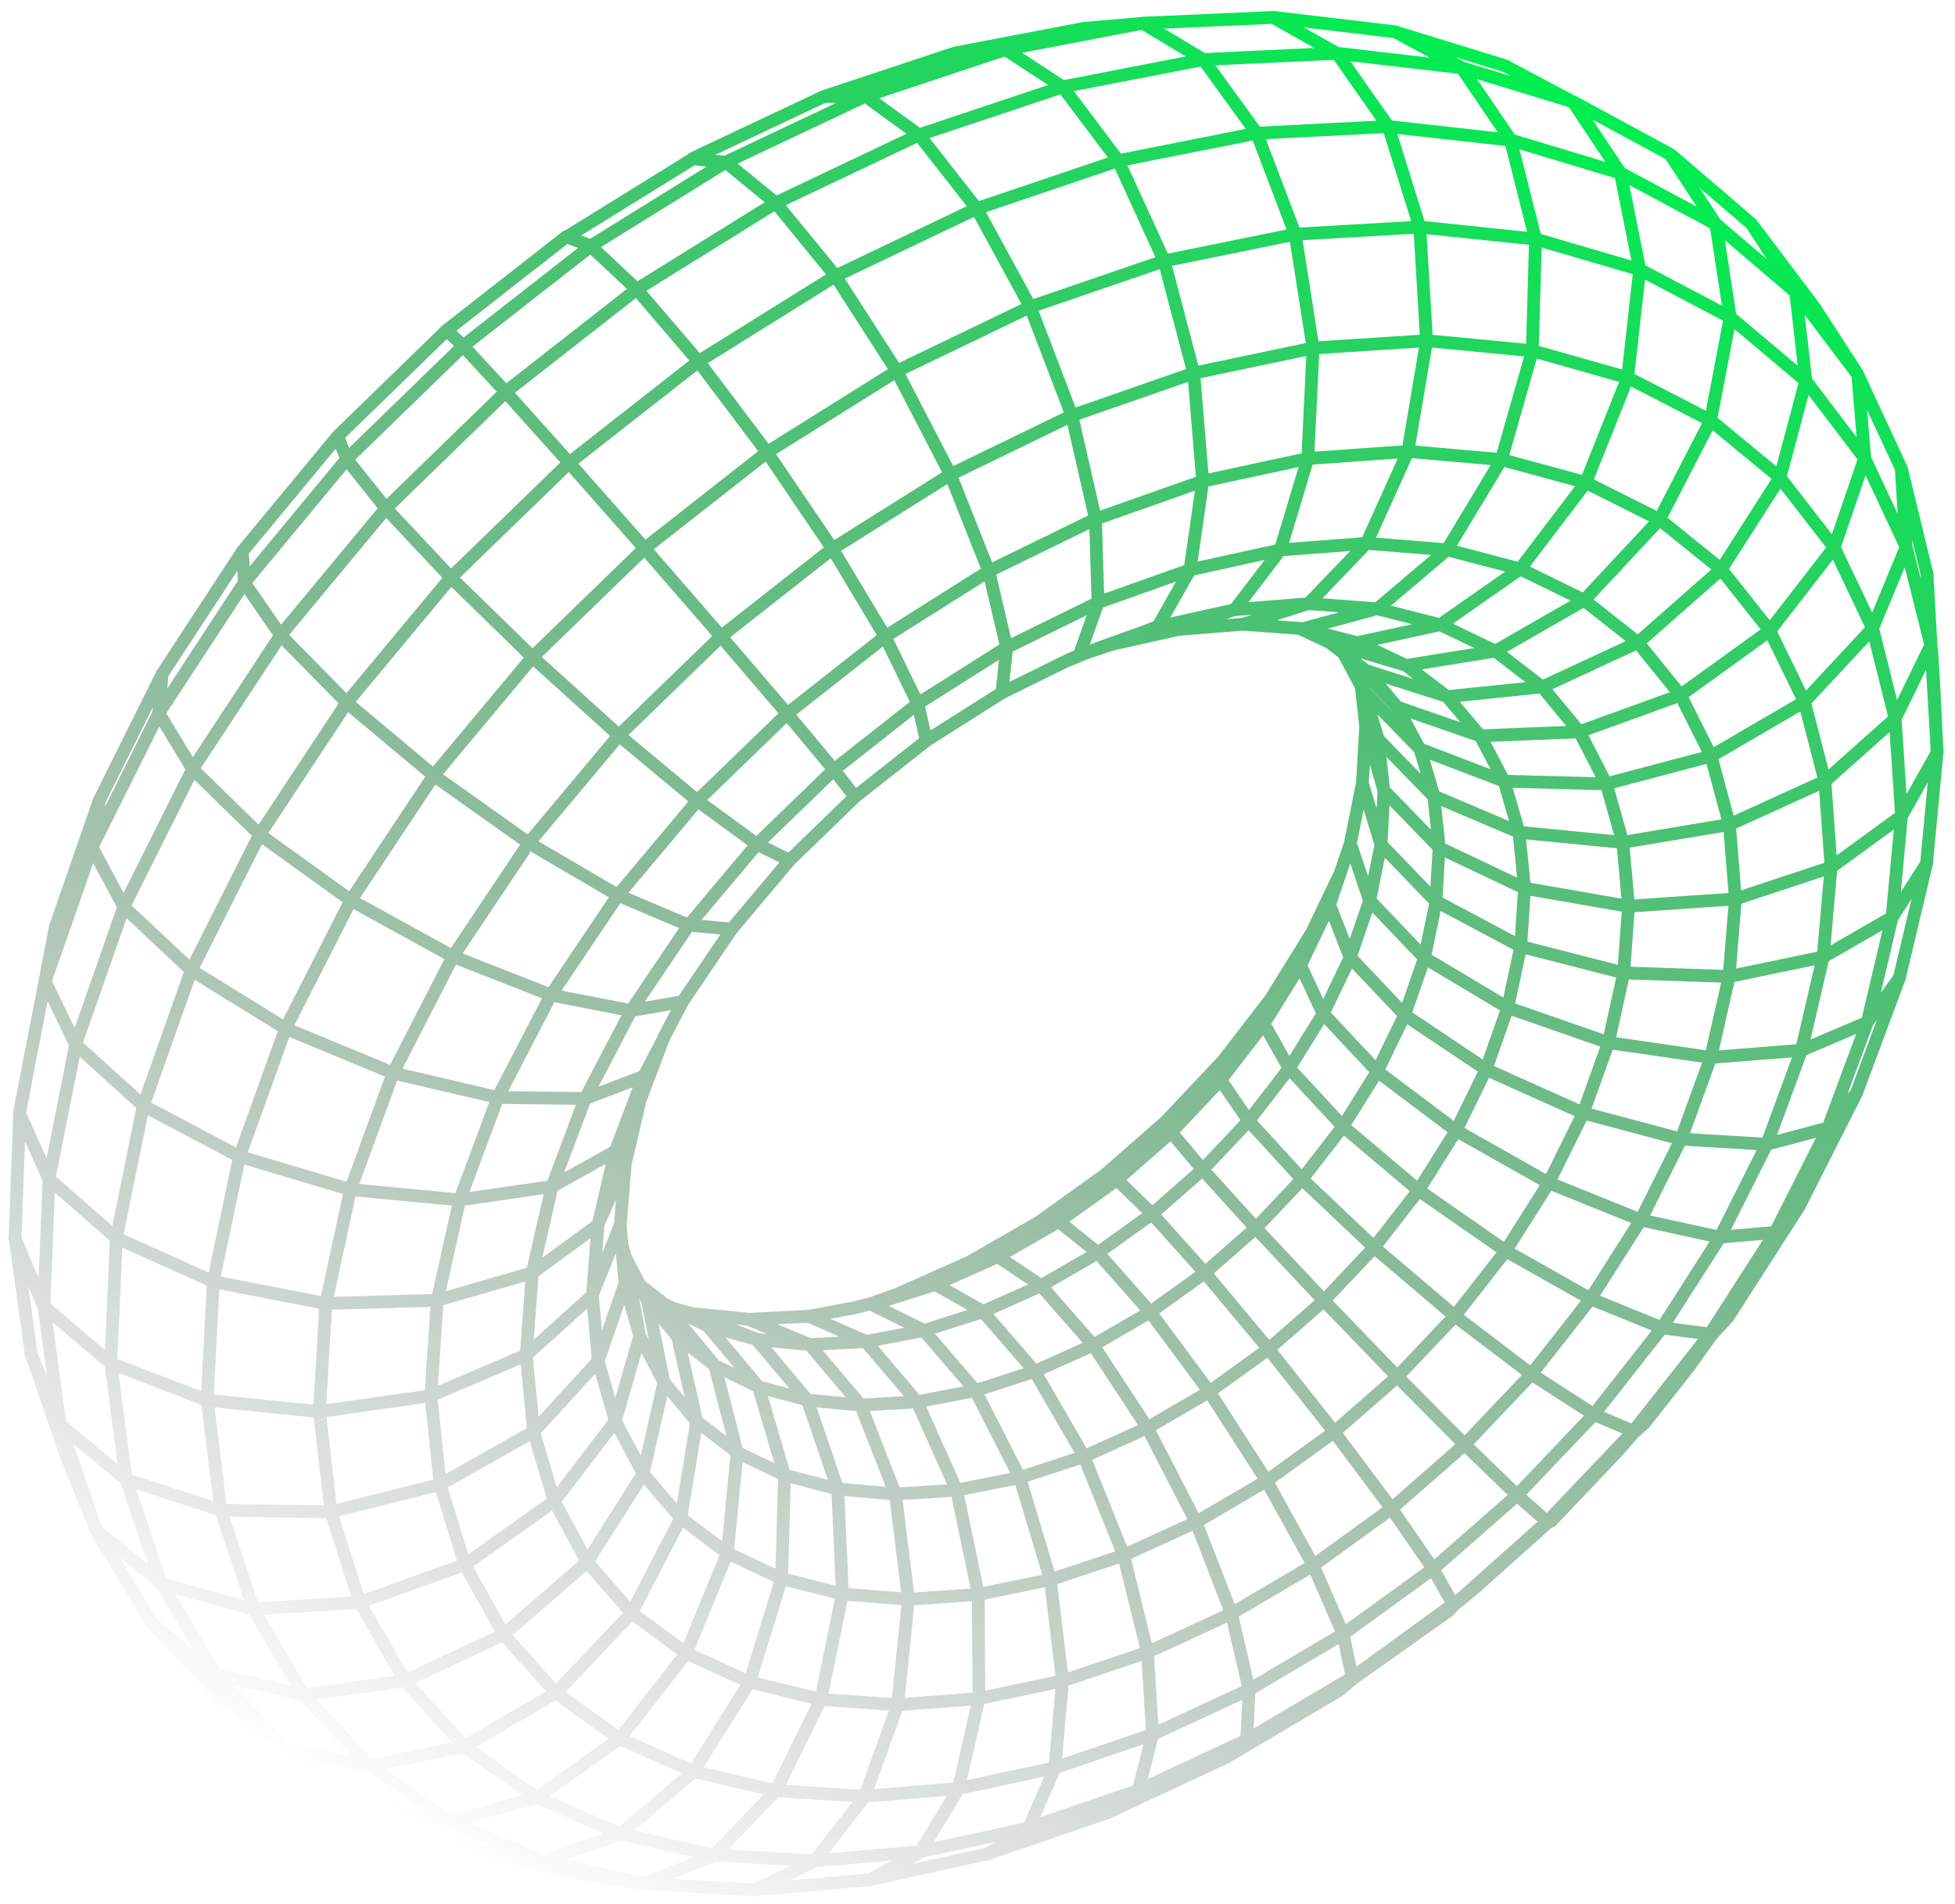 <?xml version="1.0" encoding="UTF-8"?> <svg xmlns="http://www.w3.org/2000/svg" width="153" height="149" viewBox="0 0 153 149" fill="none"><path d="M19.147 45.581L27.153 35.915L36.265 27.058L46.254 19.246M86.669 141.883L89.104 140.132L97.595 136.173L105.856 131.281L113.745 125.55M112.402 70.552L119.034 74.083L127.067 76.143L135.35 76.427L142.699 74.898L148.083 71.794L150.787 67.575M143.547 42.858L139.303 37.383L133.892 32.911L127.401 29.566L119.946 27.455L111.677 26.663L102.776 27.239L93.445 29.199L83.905 32.518L74.399 37.133L65.166 42.938L56.441 49.798L48.455 57.537L41.402 65.958L35.462 74.84L30.774 83.96L27.433 93.085L25.503 101.992L24.999 110.469L25.901 118.329L28.152 125.402L31.671 131.555L36.341 136.675M106.986 52.51L113.3 54.522L120.715 53.757L128.208 50.279L134.713 44.551L139.299 37.38L141.324 29.789L140.53 22.853L137.07 17.516M113.427 126.035L113.773 125.621L121.111 119.079L127.851 111.992L133.83 104.405L138.938 96.45L143.072 88.264L146.142 79.997L148.076 71.796L148.816 63.82L148.314 56.233L146.556 49.191L143.543 42.856L145.936 35.841L145.387 29.29L142.022 24.09L140.435 21.982L137.072 17.522L130.747 12.098L123.14 7.98L114.39 5.301L109.207 2.49L99.697 1.363L89.457 1.813L78.724 3.868L67.757 7.513L56.835 12.675L46.24 19.244L44.318 18.529L34.974 25.835L26.449 34.121L18.959 43.167L19.135 45.575L12.437 55.795L7.206 66.296L3.543 76.784L3.472 77.053L2.483 82.107L1.543 87.076L1.179 96.851L1.719 100.757L2.431 105.91L4.186 111.039L4.959 113.299L5.222 114.065L7.554 119.79L12.648 123.946L16.851 131.032L22.367 136.915L28.945 138.216L35.228 142.572L42.455 145.653L50.455 147.436L55.906 145.188L63.765 145.647L72.022 144.928L80.518 143.072L89.09 140.129L90.201 135.751L89.801 129.304L87.925 121.684L84.831 113.987L80.968 107.32L76.898 102.624L73.196 100.524L70.359 101.242L68.137 102.041L66.829 102.364L63.364 103.015L58.633 103.257L54.153 102.81L52.684 102.406L51.98 102.06L50.074 100.573L48.95 98.408L48.671 97.42L48.54 95.943L48.925 91.125L49.316 89.45L50.095 86.104L50.878 84.035L51.959 81.18L53.428 78.383L57.275 72.697L61.811 67.31L66.931 62.359L72.511 57.957L78.421 54.214L83.723 51.602L84.492 51.274L86.998 50.432L90.256 49.707L92.238 49.266L97.278 48.856L101.718 49.185L101.846 49.252L104.013 50.265L105.133 51.117L105.663 52.101L106.541 53.738L106.762 54.15L111.126 58.615L112.22 62.303L118.896 65.144L126.99 65.93L135.367 64.531L142.826 61.138L148.312 56.248L151.082 50.564L150.802 44.884L149.89 41.139L148.812 36.699L145.376 29.3L140.524 22.865L134.313 17.562L126.839 13.55L118.235 10.96L114.383 5.303L104.662 4.172L94.183 4.658L83.184 6.792L71.937 10.553L60.726 15.874L49.846 22.634L39.583 30.668L30.213 39.771L21.977 49.698L15.081 60.186L9.694 70.956L5.925 81.73L3.836 92.24L3.438 102.231L4.698 111.478L7.538 119.791L9.506 123.09L11.849 127.011L15.294 130.678L17.487 133.01L22.355 136.919L29.027 141.512L36.682 144.758L41.77 145.888L44.316 146.454L45.136 146.638L50.443 147.44L59.04 147.921L62.206 147.642L68.056 147.125L71.09 146.46L77.319 145.093L80.042 144.157L86.646 141.887L88.906 140.833L95.882 137.582L97.558 136.591L100.742 134.706L104.856 132.266L105.863 131.402L113.423 126.043L113.769 125.629L115.192 124.49L121.165 119.143L121.427 119.022L126.562 113.62L127.933 112.04L128.743 111.326L132.177 106.973L133.989 104.433L135.237 103.084L136.824 100.614L139.528 96.404L140.79 94.441L145.293 85.538L148.647 76.533L150.771 67.587L151.596 58.871L151.345 53.655L151.178 50.971L151.11 50.492L149.185 42.831L145.923 35.855L141.316 29.805L135.422 24.838L128.333 21.101L120.179 18.712L111.123 17.769L101.361 18.334L91.116 20.422L80.636 24.014L70.187 29.043L60.036 35.398L50.449 42.923M50.449 42.923L41.681 51.427L33.953 60.684L27.46 70.457L22.354 80.483L18.745 90.511L16.693 100.286L16.214 109.582L17.281 118.192L19.826 125.925L23.75 132.64L28.927 138.221L36.321 136.685L42.017 140.696L48.588 143.542L55.885 145.198L60.718 140.156M50.449 42.923L56.427 49.806L61.606 55.863L65.257 60.24L66.907 62.367M50.449 42.923L44.544 36.223L39.573 30.678L36.235 27.068L34.958 25.847M60.718 140.156L67.674 140.596L75.001 139.987L82.55 138.36L90.181 135.761L97.749 132.246L105.118 127.893L112.156 122.788L118.739 117.019L124.747 110.697L130.071 103.927L134.611 96.833L138.276 89.543L140.988 82.186L142.681 74.904L143.301 67.838L142.816 61.127L141.213 54.921L138.498 49.351L134.701 44.555L129.878 40.659L124.11 37.768L117.505 35.969L110.201 35.33L102.349 35.89L94.132 37.659L85.742 40.617L77.389 44.7L69.276 49.823L61.608 55.859L54.581 62.662L48.37 70.06L43.122 77.865L38.963 85.878L35.978 93.906L34.221 101.752L33.717 109.235L34.449 116.183L36.373 122.457L39.421 127.928L43.497 132.495L48.49 136.088L54.274 138.651L60.718 140.156ZM106.278 50.29L107.401 50.048L112.736 48.886L118.973 44.525L124.102 37.774L127.377 29.573L128.325 21.096L126.822 13.552L123.116 7.987L117.757 5.134L109.183 2.498M2.403 105.926L4.682 111.49L9.863 115.789L17.269 118.195L25.871 118.338L34.443 116.185L41.761 112.054L46.801 106.551L48.903 100.463M70.324 101.249L72.624 100.227L75.883 98.778L77.407 97.902L81.29 95.667L82.161 95.041L86.439 91.975L86.76 91.696L91.24 87.773L95.597 83.147M103.983 50.264L105 50.568L110.067 52.084L117.053 50.954L123.98 46.974L129.867 40.669L133.866 32.922L135.406 24.84L134.295 17.568L130.72 12.11M48.915 98.425L49.16 99.727L49.215 100.027L49.219 100.049L50.066 104.571L48.149 111.236L43.369 117.499L36.369 122.465L28.124 125.418L19.815 125.935L12.62 123.961L9.865 115.796L8.67 106.705L9.108 96.878L11.214 86.54L14.968 75.936L20.316 65.329L27.139 54.997L35.281 45.209L44.536 36.228L54.662 28.29L65.387 21.601L76.435 16.327L87.513 12.578L98.341 10.43L108.654 9.902L118.217 10.965L120.169 18.712L119.92 27.467L117.497 35.975L113.256 43.023L107.823 47.63L103.246 48.861L101.972 49.207M29.011 141.524L35.199 142.588L42.006 140.705L48.482 136.094L53.703 129.391L56.92 121.542L57.691 113.67L55.94 106.875L52.628 102.897L51.945 102.077M36.664 144.774L42.424 145.673L48.577 143.552L54.265 138.656L58.672 131.651L61.167 123.528L61.397 115.445L59.354 108.538L55.355 103.747M103.526 79.309L107.772 83.843L113.942 88.481L121.162 92.558L128.393 95.479L134.595 96.835L138.904 96.457L140.77 94.441M105.098 51.114L105.53 51.445L106.954 52.524L109.34 55.33L111.096 58.614L117.713 61.143L125.688 61.352L133.908 59.181L141.202 54.931L146.534 49.205L149.175 42.831L148.795 36.701M1.154 96.869L3.422 102.243L8.668 106.699L16.204 109.592L24.97 110.484L33.713 109.243L41.179 106.057L46.335 101.405L48.509 95.962M133.912 59.184L131.514 54.403L128.187 50.299L123.982 46.98L118.974 44.531L113.258 43.029L106.953 42.525L100.192 43.045L93.13 44.599L85.933 47.162L78.769 50.681L71.82 55.078L65.255 60.254L59.231 66.084L53.9 72.417L49.387 79.102L45.796 85.973L43.202 92.866L41.657 99.616L41.181 106.063L41.764 112.067L43.373 117.501L45.953 122.255M45.953 122.255L49.427 126.243L53.707 129.393L58.681 131.655L64.237 133.007L70.252 133.434L76.598 132.945L83.15 131.565L89.782 129.33L96.363 126.293L102.774 122.519L108.899 118.079L114.626 113.061L119.85 107.558L124.47 101.664L128.401 95.493L131.563 89.155L133.885 82.765L135.317 76.451L135.812 70.334L135.347 64.541L133.911 59.194M45.953 122.255L39.416 127.936L31.642 131.571L23.74 132.65L16.822 131.047L11.836 127.025M45.953 122.255L50.33 115.346L51.958 108.187L50.901 102.963L50.75 102.215L50.66 101.77L50.65 101.749M105.542 51.461L106.433 52.371L109.348 55.344L115.841 57.594L123.589 57.28L131.516 54.409L138.491 49.373L143.524 42.882M60.715 140.17L64.235 133.011L65.93 124.74L65.558 116.544M65.558 116.544L63.187 109.58L59.18 104.806L54.116 102.832M65.558 116.544L61.403 115.454L57.697 113.678L54.522 111.245L51.96 108.193L50.072 104.579L48.911 100.478L48.691 97.991L48.643 97.445M65.558 116.544L70.072 116.936L74.851 116.633L79.797 115.649L84.808 114.01L89.789 111.754L94.644 108.926L99.281 105.586L103.609 101.796L107.544 97.631L111.015 93.169L113.953 88.498L116.296 83.699M97.246 48.87L102.414 47.233L106.942 42.525L110.182 35.345L111.647 26.682L111.109 17.776L108.652 9.906L104.644 4.187L99.673 1.381M4.348 72.484L3.518 76.812L1.516 87.108L3.817 92.266L9.108 96.888L16.686 100.308L25.479 102.019L34.221 101.772L41.659 99.622L46.768 95.899L48.894 91.154M59.027 147.945L63.74 145.674L67.67 140.614L70.25 133.438L71.093 125.15L70.076 116.939L67.354 109.973L63.339 105.214L58.606 103.278M50.051 100.596L50.654 101.751L50.664 101.772L53.027 104.612L55.952 106.882L59.37 108.546L63.201 109.583L67.364 109.973L71.769 109.722L76.33 108.84L80.953 107.348L85.546 105.284L90.023 102.69L94.295 99.615L98.281 96.125L101.907 92.285L105.097 88.17L107.79 83.857L109.933 79.428L111.477 74.973L112.386 70.573L108.068 66.088L106.614 61.287M104.834 68.453L102.673 72.975L99.44 78.194L95.609 83.164L95.528 84.533L97.708 87.71L101.901 92.287L107.546 97.637L113.839 102.988L119.862 107.564L124.753 110.716L127.936 112.062L128.747 111.349M72.497 57.985L71.832 55.084L69.28 49.845L65.157 42.965L60.041 35.416L54.676 28.302L49.844 22.658L46.231 19.27M12.687 52.766L7.792 62.613L7.202 66.324L9.691 70.98L14.98 75.943L22.355 80.499L30.761 83.984L38.968 85.896L45.808 85.979L50.343 84.257M68.058 147.141L72.015 144.95L75.013 140.004L76.612 132.947L76.562 124.768L74.865 116.636L71.772 109.718L67.739 104.981L63.344 103.035M105.67 66.004L105.81 66.414L107.18 70.468L111.476 74.966L118.005 78.867L125.855 81.599L133.901 82.764L140.989 82.203L146.132 80.016L148.648 76.539M92.224 49.274L96.651 47.689L100.2 43.039L102.348 35.9L102.76 27.251L101.363 18.33L98.353 10.426L94.179 4.666L89.45 1.824L84.83 2.222L82.169 2.732L78.137 3.502L74.745 4.151L66.751 6.802L64.457 7.563L55.645 11.724L54.224 12.396M77.311 145.099L80.502 143.084L82.556 138.368L83.154 131.557L82.195 123.601L79.805 115.643L76.33 108.83L72.278 104.113L68.228 102.109M7.782 62.603L6.77 65.52L4.896 70.927L4.358 72.474L3.54 76.829L5.913 81.744L11.216 86.535L18.743 90.515L27.415 93.101L35.978 93.916L43.208 92.864L48.111 90.128L50.069 86.126M104.036 70.783L105.652 74.911L109.923 79.428L116.296 83.699M116.296 83.699L123.877 87.105L131.573 89.155L138.278 89.559L143.059 88.288L145.293 85.548M116.296 83.699L117.996 78.873L119.01 74.111L119.312 69.509L118.882 65.162L117.722 61.163L115.847 57.603L113.285 54.56L110.078 52.111L106.286 50.315L102.908 49.462L101.986 49.229L101.706 49.209M18.949 43.187L12.685 52.76L12.426 55.815L15.077 60.204L20.33 65.331L27.464 70.469L35.45 74.864L43.126 77.877L49.393 79.1L53.403 78.4M112.378 70.569L112.625 66.32L108.287 61.845L107.849 57.841M86.971 50.444L90.618 49.032L93.132 44.595L94.124 37.675L93.423 29.213L91.109 20.424L87.517 12.58L83.172 6.806L78.705 3.884L74.737 4.157M36.321 136.695L43.497 132.505L49.434 126.242L53.286 118.8L54.526 111.237L53.239 105.56L53.023 104.61L50.662 101.776M19.114 45.594L21.962 49.716L27.143 54.999L33.946 60.696L41.382 65.978L48.364 70.072L53.898 72.411L57.242 72.711M84.484 51.224L85.931 47.156L85.734 40.632L83.887 32.533L80.63 24.015L76.437 16.323L71.924 10.567L67.739 7.528L64.455 7.567M26.431 34.136L27.12 35.928L30.2 39.785L35.287 45.207L41.673 51.433L48.432 57.55L54.577 62.67L59.232 66.074L61.782 67.325M66.8 102.379L68.108 102.056L68.89 101.898L73.171 100.542L78.084 98.357L82.865 95.602L87.421 92.336L91.669 88.621L95.526 84.527L98.916 80.13L101.773 75.517L102.674 72.964M95.874 137.587L97.569 136.184L97.757 132.251L96.374 126.283L93.591 119.107L89.797 111.748L85.547 105.274L81.455 100.603L78.09 98.355L75.901 98.783M99.442 78.18L98.918 80.126L100.874 83.602L105.093 88.157L111.019 93.161L117.809 97.888L124.481 101.654L130.075 103.929L133.987 104.437L135.235 103.088M104.841 132.274L105.849 131.41L105.114 127.901L102.772 122.513L99.106 115.869L94.636 108.922L90.009 102.678L85.894 98.03L82.858 95.604L81.292 95.673M113.712 125.563L112.154 122.792L108.901 118.075L104.395 112.047L99.275 105.577L94.285 99.605L90.141 94.982L87.415 92.338L86.445 91.983M91.244 87.785L91.662 88.623L94.103 91.519L98.273 96.121L103.605 101.794L109.334 107.729L114.63 113.063L118.736 117.034L121.156 119.159L121.419 119.038M78.404 54.245L78.783 50.693L77.392 44.732L74.392 37.165L70.194 29.068L65.407 21.622L60.73 15.906L56.83 12.713L54.236 12.422L45.015 18.137L44.317 18.569M106.755 54.182L106.959 54.867L107.861 57.867L112.214 62.335L112.637 66.347L119.319 69.523L127.435 70.933L135.832 70.355L143.31 67.879L148.817 63.867L151.609 58.903L151.123 50.525L150.811 44.914M52.675 102.452L55.383 103.782L59.204 104.828L63.352 105.237L67.743 105.004L72.287 104.143L76.887 102.675L81.458 100.635L85.912 98.064L90.159 95.017L94.116 91.552L97.715 87.734L100.879 83.64L103.547 79.346L101.78 75.551L104.047 70.81L104.842 68.477L105.676 66.032L106.621 61.311L106.881 56.865L106.864 56.744L106.562 53.989L106.54 53.778M103.551 79.348L105.667 74.94L107.189 70.498L108.079 66.115L108.31 61.878L106.888 56.863L106.87 56.742M51.958 81.231L50.358 84.285L48.134 90.161L46.796 95.923L46.362 101.44L46.83 106.592L48.176 111.27L50.355 115.375L53.306 118.831L56.949 121.573L61.201 123.561L65.958 124.765L71.121 125.175L76.575 124.79L82.215 123.632L87.93 121.733L93.606 119.135L99.138 115.896L104.42 112.076L109.357 107.752L113.856 103.002L117.829 97.919L121.2 92.594L123.9 87.128L125.872 81.624L127.068 76.189L127.451 70.931L127.006 65.959L125.724 61.381L123.621 57.297L120.726 53.804L117.086 50.987L112.77 48.919L107.858 47.659L102.456 47.25L96.679 47.714L90.654 49.051L86.215 50.64L84.502 51.305L83.732 51.632" stroke="url(#paint0_linear_351_385)" stroke-linecap="round" stroke-linejoin="round"></path><defs><linearGradient id="paint0_linear_351_385" x1="113.987" y1="3.141" x2="38.248" y2="146.407" gradientUnits="userSpaceOnUse"><stop offset="0" stop-color="#00EE50"></stop><stop offset="1" stop-opacity="0"></stop></linearGradient></defs></svg> 